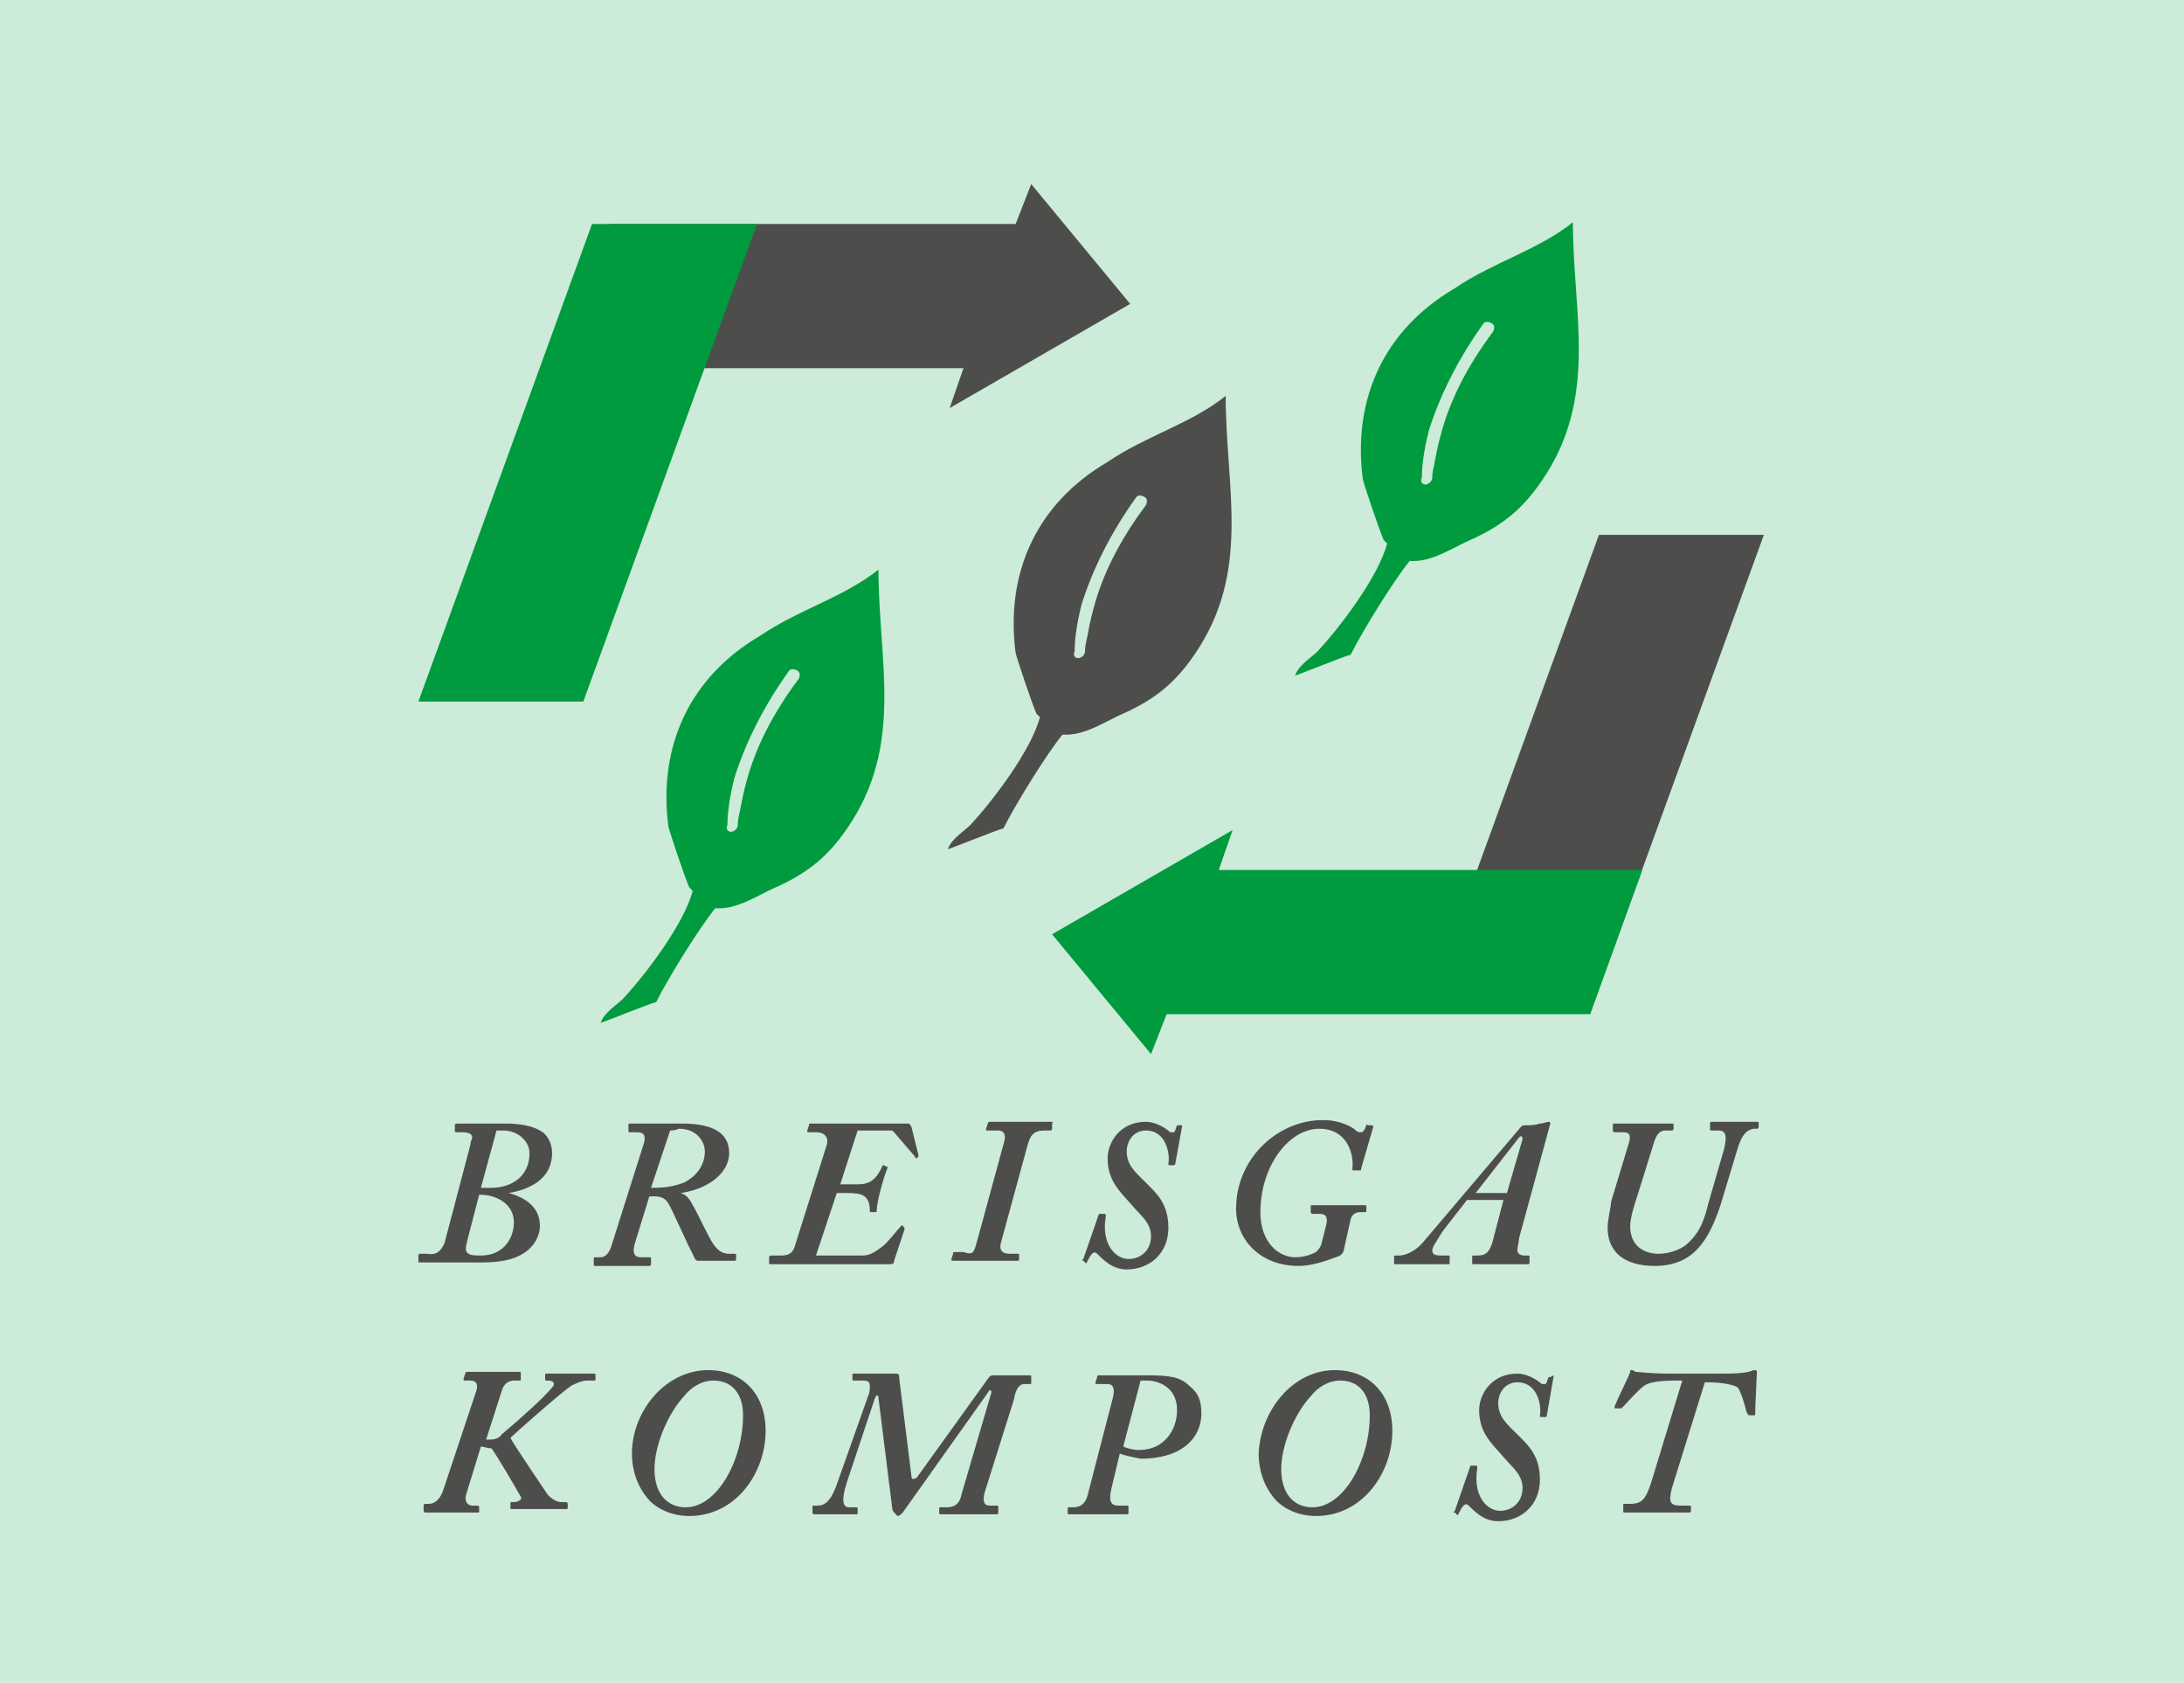<?xml version='1.0' encoding='utf-8'?>
<!-- Generator: Adobe Illustrator 24.2.1, SVG Export Plug-In . SVG Version: 6.00 Build 0)  -->
<svg viewBox="0 0 125.8 96.9" xmlns="http://www.w3.org/2000/svg" y="0px" style="enable-background:new 0 0 125.8 96.9;" xml:space="preserve" x="0px" xmlns:xlink="http://www.w3.org/1999/xlink" version="1.1" id="Ebene_1">
 <style type="text/css">
	.st0{opacity:0.2;fill:#009B3E;}
	.st1{fill-rule:evenodd;clip-rule:evenodd;fill:#009B3E;}
	.st2{fill-rule:evenodd;clip-rule:evenodd;fill:#4D4E4C;}
</style>
 <desc>Created with Sketch.</desc>
 <g id="logo-quadrat">
  <polygon points="0,96.9 125.8,96.9 125.8,0 0,0 &#x9;" class="st0" id="Stroke-2"/>
  <path class="st1" d="M90.6,12.8c0,5.3,1.5,10.1-1.8,14.9c-1.1,1.6-2.2,2.5-3.9,3.3c-1.2,0.5-2.4,1.4-3.7,1.3&#xa;&#x9;&#x9;c-0.9,1.1-2.7,4-3.4,5.4c-0.4,0.1-2.6,1-3.2,1.2c0.2-0.6,0.9-1,1.3-1.4c1.3-1.4,3.5-4.3,4-6.2c0,0-0.2-0.2-0.2-0.2&#xa;&#x9;&#x9;c-0.3-0.7-1.1-3.1-1.2-3.5c-0.6-4.6,1.2-8.6,5.3-11C86,15.1,88.6,14.4,90.6,12.8z M82.1,27.9c0.2,0,0.4-0.2,0.4-0.4&#xa;&#x9;&#x9;c0-0.1,0-0.3,0.1-0.7c0.1-0.5,0.2-1.1,0.4-1.8c0.5-1.9,1.5-3.9,3-5.9c0.1-0.2,0.1-0.4-0.1-0.5s-0.4-0.1-0.5,0.1&#xa;&#x9;&#x9;c-1.5,2.1-2.5,4.2-3.1,6.1c-0.3,1.2-0.4,2.1-0.4,2.7C81.8,27.7,81.9,27.9,82.1,27.9z" id="blatt"/>
  <path class="st2" d="M70.6,22.8c0,5.3,1.5,10.1-1.8,14.9c-1.1,1.6-2.2,2.5-3.9,3.3c-1.2,0.5-2.4,1.4-3.7,1.3&#xa;&#x9;&#x9;c-0.9,1.1-2.7,4-3.4,5.4c-0.4,0.1-2.6,1-3.2,1.2c0.2-0.6,0.9-1,1.3-1.4c1.3-1.4,3.5-4.3,4-6.2c0,0-0.2-0.2-0.2-0.2&#xa;&#x9;&#x9;c-0.3-0.7-1.1-3.1-1.2-3.5c-0.6-4.6,1.2-8.6,5.3-11C66,25.1,68.6,24.4,70.6,22.8z M62.1,37.9c0.2,0,0.4-0.2,0.4-0.4&#xa;&#x9;&#x9;c0-0.1,0-0.3,0.1-0.7c0.1-0.5,0.2-1.1,0.4-1.8c0.5-1.9,1.5-3.9,3-5.9c0.1-0.2,0.1-0.4-0.1-0.5c-0.2-0.1-0.4-0.1-0.5,0.1&#xa;&#x9;&#x9;c-1.5,2.1-2.5,4.2-3.1,6.1c-0.3,1.2-0.4,2.1-0.4,2.7C61.8,37.7,61.9,37.9,62.1,37.9z" id="blatt_1_"/>
  <path class="st1" d="M50.6,32.8c0,5.3,1.5,10.1-1.8,14.9c-1.1,1.6-2.2,2.5-3.9,3.3c-1.2,0.5-2.4,1.4-3.7,1.3&#xa;&#x9;&#x9;c-0.9,1.1-2.7,4-3.4,5.4c-0.4,0.1-2.6,1-3.2,1.2c0.2-0.6,0.9-1,1.3-1.4c1.3-1.4,3.5-4.3,4-6.2c0,0-0.2-0.2-0.2-0.2&#xa;&#x9;&#x9;c-0.3-0.7-1.1-3.1-1.2-3.5c-0.6-4.6,1.2-8.6,5.3-11C46,35.1,48.6,34.4,50.6,32.8z M42.1,47.9c0.2,0,0.4-0.2,0.4-0.4&#xa;&#x9;&#x9;c0-0.1,0-0.3,0.1-0.7c0.1-0.5,0.2-1.1,0.4-1.8c0.5-1.9,1.5-3.9,3-5.9c0.1-0.2,0.1-0.4-0.1-0.5c-0.2-0.1-0.4-0.1-0.5,0.1&#xa;&#x9;&#x9;c-1.5,2.1-2.5,4.2-3.1,6.1c-0.3,1.2-0.4,2.1-0.4,2.7C41.8,47.7,41.9,47.9,42.1,47.9z" id="blatt_2_"/>
  <g transform="translate(41, 26)" id="pfeil-unten">
   <polygon points="60.6,4.8 50.6,32.3 41.1,32.3 51.1,4.8 &#x9;&#x9;" class="st2" id="Fill-13"/>
   <path class="st1" d="M29.2,24.1h24.4l-3,8.3H26.2l-0.9,2.3l-5.7-6.9l10.4-6L29.2,24.1z" id="Combined-Shape"/>
  </g>
  <g transform="translate(4, 5)" id="pfeil-oben">
   <path class="st2" d="M51.5,16.2H28.1l3-8.3h23.4l0.9-2.3l5.7,6.9l-10.4,6L51.5,16.2z" id="Combined-Shape_1_"/>
   <polyline points="29.6,35.4 20.1,35.4 30.1,7.9 39.6,7.9 29.6,35.4 &#x9;&#x9;" class="st1" id="Fill-16"/>
  </g>
  <path class="st2" d="M27.7,83.3l-0.8,2.6c-0.2,0.5,0,0.8,0.3,0.8h0.3c0,0,0.1,0,0.1,0.1l0,0.2c0,0.1,0,0.1-0.1,0.1&#xa;&#x9;&#x9;c-0.1,0-0.7,0-1.6,0c-1,0-1.3,0-1.4,0c-0.1,0-0.1-0.1-0.1-0.2l0-0.2c0,0,0-0.1,0.1-0.1h0.2c0.3,0,0.6-0.2,0.8-0.7l1.9-5.7&#xa;&#x9;&#x9;c0.2-0.5,0-0.7-0.3-0.7h-0.3c-0.1,0-0.1,0-0.1-0.1l0.1-0.3c0,0,0-0.1,0.1-0.1c0.1,0,0.5,0,1.5,0c1,0,1.4,0,1.5,0&#xa;&#x9;&#x9;c0.1,0,0.1,0,0.1,0.1l0,0.3c0,0.1,0,0.1-0.1,0.1h-0.3c-0.3,0-0.6,0.2-0.7,0.6l-0.9,2.8c0.4,0,0.7,0,0.9-0.3&#xa;&#x9;&#x9;c1.3-1.1,2.4-2.1,2.9-2.7c0.2-0.2,0.1-0.4-0.2-0.4h-0.1c-0.1,0-0.1,0-0.1-0.1l0-0.2c0-0.1,0-0.1,0.1-0.1c0.1,0,0.6,0,1.5,0&#xa;&#x9;&#x9;c0.7,0,1.1,0,1.2,0c0.1,0,0.1,0,0.1,0.1l0,0.2c0,0.1,0,0.1-0.1,0.1h-0.4c-0.3,0-0.7,0.2-0.9,0.3c-0.6,0.4-3.3,2.8-3.5,3&#xa;&#x9;&#x9;c0.2,0.4,1.9,2.9,2.1,3.2c0.2,0.3,0.6,0.5,0.8,0.5h0.3c0.1,0,0.1,0.1,0.1,0.1l0,0.2c0,0.1,0,0.1-0.2,0.1c-0.1,0-0.5,0-1.5,0&#xa;&#x9;&#x9;c-0.7,0-1.4,0-1.5,0c-0.1,0-0.1,0-0.1-0.1l0-0.2c0-0.1,0-0.1,0.1-0.1h0.1c0.3,0,0.5-0.2,0.4-0.3c-0.1-0.2-1.5-2.6-1.7-2.8&#xa;&#x9;&#x9;C28,83.4,27.9,83.3,27.7,83.3z M40.8,78.9c1.9,0,3.3,1.3,3.3,3.5c0,2.4-1.7,4.9-4.4,4.9c-0.5,0-1.4-0.1-2.2-0.8&#xa;&#x9;&#x9;c-0.7-0.7-1.1-1.7-1.1-2.8C36.4,81.3,38.3,78.9,40.8,78.9z M41.1,79.5c-0.7,0-1.3,0.4-1.7,0.9c-1,1.1-1.7,2.9-1.7,4.2&#xa;&#x9;&#x9;c0,1.5,0.8,2.2,1.8,2.2c1.8,0,3.3-2.7,3.3-5.3C42.8,80.3,42.2,79.5,41.1,79.5z M51.4,86.9l-0.8-6.4c0-0.2-0.1-0.2-0.2,0l-1.6,4.8&#xa;&#x9;&#x9;c-0.4,1.2-0.2,1.5,0.1,1.5h0.4c0.1,0,0.1,0,0.1,0.1l0,0.2c0,0.1,0,0.1-0.1,0.1c-0.1,0-0.5,0-1.2,0c-0.7,0-1,0-1.2,0&#xa;&#x9;&#x9;c0,0-0.1,0-0.1-0.1l0-0.3c0-0.1,0-0.1,0.1-0.1h0.2c0.6,0,0.9-0.6,1.2-1.5l1.7-4.8c0.1-0.2,0.1-0.4,0.1-0.6c0-0.3-0.2-0.3-0.5-0.3&#xa;&#x9;&#x9;h-0.4c-0.1,0-0.1,0-0.1-0.1l0-0.2c0-0.1,0-0.1,0.1-0.1c0.1,0,0.6,0,2.4,0c0.2,0,0.2,0.1,0.2,0.3l0.7,5.6c0,0.2,0.1,0.2,0.3,0.1&#xa;&#x9;&#x9;l4.1-5.7c0.1-0.1,0.1-0.2,0.3-0.2c1.2,0,1.9,0,2.1,0c0.1,0,0.1,0,0.1,0.1l0,0.3c0,0.1,0,0.1-0.1,0.1h-0.3c-0.3,0-0.5,0.3-0.6,0.9&#xa;&#x9;&#x9;L56.7,86c-0.1,0.5,0,0.7,0.3,0.7h0.4c0.1,0,0.1,0,0.1,0.1l0,0.3c0,0.1,0,0.1-0.1,0.1c-0.1,0-0.6,0-1.6,0c-1,0-1.4,0-1.6,0&#xa;&#x9;&#x9;c-0.1,0-0.1,0-0.1-0.1l0-0.2c0-0.1,0-0.1,0.1-0.1h0.3c0.6,0,0.8-0.3,0.9-0.8l1.7-5.8c0-0.2-0.1-0.2-0.2,0l-4.9,6.9&#xa;&#x9;&#x9;c-0.1,0.1-0.2,0.2-0.3,0.2C51.5,87.1,51.4,87,51.4,86.9z M64.5,83.7L64,85.8c-0.1,0.5-0.1,0.9,0.4,0.9h0.5c0.1,0,0.1,0,0.1,0.1&#xa;&#x9;&#x9;l0,0.3c0,0.1,0,0.1-0.1,0.1c-0.1,0-0.6,0-1.7,0c-1,0-1.4,0-1.6,0c-0.1,0-0.1,0-0.1-0.1l0-0.2c0-0.1,0-0.1,0.1-0.1h0.2&#xa;&#x9;&#x9;c0.6,0,0.8-0.4,0.9-0.9l1.4-5.4c0.1-0.4,0.1-0.8-0.3-0.8h-0.6c-0.1,0-0.1,0-0.1-0.1l0.1-0.3c0-0.1,0-0.1,0.2-0.1c0.1,0,2.3,0,2.7,0&#xa;&#x9;&#x9;c1.3,0,1.9,0.1,2.4,0.6c0.5,0.4,0.7,0.8,0.7,1.6c0,1.3-1,2.6-3.5,2.6C65.2,83.9,64.7,83.8,64.5,83.7z M65.7,79.5l-1,3.8&#xa;&#x9;&#x9;c0.2,0.1,0.6,0.2,0.9,0.2c1.5,0,2.2-1.2,2.2-2.3c0-1.4-1.2-1.7-1.7-1.7C65.9,79.5,65.8,79.5,65.7,79.5z M76.9,78.9&#xa;&#x9;&#x9;c1.9,0,3.3,1.3,3.3,3.5c0,2.4-1.7,4.9-4.4,4.9c-0.5,0-1.4-0.1-2.2-0.8c-0.7-0.7-1.1-1.7-1.1-2.8C72.6,81.3,74.4,78.9,76.9,78.9z&#xa;&#x9;&#x9; M77.2,79.5c-0.7,0-1.3,0.4-1.7,0.9c-1,1.1-1.7,2.9-1.7,4.2c0,1.5,0.8,2.2,1.8,2.2c1.8,0,3.3-2.7,3.3-5.3&#xa;&#x9;&#x9;C78.9,80.3,78.3,79.5,77.2,79.5z M89.5,79.2l-0.4,2.3c0,0,0,0.1-0.1,0.1h-0.2c-0.1,0-0.1,0-0.1-0.1c0.1-0.5-0.1-1.9-1.3-1.9&#xa;&#x9;&#x9;c-0.7,0-1.1,0.6-1.1,1.2c0,0.8,0.5,1.2,1.1,1.8c0.6,0.6,1.3,1.2,1.3,2.6c0,1.5-1.1,2.4-2.4,2.4c-0.8,0-1.3-0.5-1.7-0.9&#xa;&#x9;&#x9;c-0.1-0.1-0.2-0.1-0.3,0c-0.1,0.1-0.2,0.3-0.3,0.5c0,0,0,0.1-0.1,0l-0.1-0.1c-0.1,0-0.1,0,0-0.1l0.9-2.6c0,0,0,0,0.1,0l0.2,0&#xa;&#x9;&#x9;c0,0,0.1,0,0.1,0.1c-0.3,1.7,0.6,2.5,1.3,2.5c0.8,0,1.3-0.6,1.3-1.3c0-0.8-0.6-1.2-1.1-1.8c-0.7-0.8-1.4-1.4-1.4-2.7&#xa;&#x9;&#x9;c0-0.9,0.7-2.1,2.2-2.1c0.6,0,1.2,0.4,1.4,0.6c0,0,0.1,0,0.2,0c0.1,0,0.1-0.2,0.2-0.4c0,0,0,0,0.1,0L89.5,79.2&#xa;&#x9;&#x9;C89.5,79.1,89.5,79.1,89.5,79.2z M96.3,79.1h3c1.1,0,1.5-0.1,1.7-0.2c0,0,0.1,0,0.1,0c0,0,0.1,0,0.1,0.1c0,0.2-0.1,1.9-0.1,2.4&#xa;&#x9;&#x9;c0,0.1,0,0.1-0.1,0.1l-0.2,0c-0.1,0-0.1,0-0.2-0.2c-0.1-0.4-0.3-1.1-0.5-1.4c-0.3-0.2-1.1-0.3-1.7-0.3h-0.2l-1.9,6.1&#xa;&#x9;&#x9;c-0.2,0.8-0.1,1,0.5,1h0.5c0.1,0,0.1,0,0.1,0.1l0,0.2c0,0.1-0.1,0.1-0.1,0.1c-0.2,0-0.6,0-1.8,0c-1.2,0-1.8,0-1.9,0&#xa;&#x9;&#x9;c-0.1,0-0.1,0-0.1-0.1l0-0.3c0-0.1,0-0.1,0.1-0.1h0.3c0.7,0,0.9-0.3,1.2-1.2l1.8-5.9h-0.3c-1.1,0-1.6,0.1-1.9,0.3&#xa;&#x9;&#x9;c-0.4,0.3-1,1-1.3,1.3c0,0-0.1,0-0.1,0L93,81.1c0,0,0-0.1,0-0.1c0.1-0.3,0.9-1.9,0.9-2c0-0.1,0-0.1,0.1-0.1c0,0,0.1,0,0.2,0.1&#xa;&#x9;&#x9;C94.4,79,95,79.1,96.3,79.1z" id="kompost"/>
  <path class="st2" d="M25.6,71.6l1.5-5.7c0-0.2,0.1-0.3,0.1-0.4c0-0.2-0.2-0.3-0.6-0.3h-0.3c-0.1,0-0.1,0-0.1-0.1&#xa;&#x9;&#x9;l0-0.3c0-0.1,0.1-0.1,0.2-0.1h0.9c0.3,0,0.6,0,0.9,0c0.3,0,0.6,0,0.9,0c0.3,0,1.3,0,2,0.4c0.4,0.2,0.7,0.7,0.7,1.3&#xa;&#x9;&#x9;c0,1.5-1.3,2.1-2.5,2.3c0,0,0,0,0,0c1.1,0.3,1.8,0.9,1.8,1.9c0,0.1,0,0.8-0.7,1.4c-0.5,0.4-1.2,0.7-2.7,0.7c-0.6,0-1.2,0-1.8,0&#xa;&#x9;&#x9;c-0.6,0-1.1,0-1.7,0c-0.1,0-0.1,0-0.1-0.1l0-0.3c0,0,0-0.1,0.1-0.1h0.4C25.2,72.3,25.4,72,25.6,71.6z M28.6,65.1l-0.9,3.3&#xa;&#x9;&#x9;c0.2,0,0.5,0,0.6,0c1.1,0,2.2-0.6,2.2-2c0-0.7-0.7-1.3-1.5-1.3C28.9,65.1,28.8,65.1,28.6,65.1z M27.6,68.8l-0.7,2.7&#xa;&#x9;&#x9;c-0.1,0.4-0.1,0.6,0.1,0.7c0.1,0.1,0.5,0.1,0.7,0.1c1.3,0,1.9-1,1.9-1.9c0-1.2-1.2-1.6-1.9-1.6H27.6z M37.4,68.9l-0.8,2.6&#xa;&#x9;&#x9;c-0.2,0.6-0.1,0.9,0.3,0.9h0.5c0.1,0,0.1,0,0.1,0.1l0,0.3c0,0.1-0.1,0.1-0.1,0.1c-0.1,0-0.7,0-1.7,0c-0.8,0-1.3,0-1.4,0&#xa;&#x9;&#x9;c-0.1,0-0.1,0-0.1-0.1l0-0.3c0-0.1,0-0.1,0.1-0.1h0.3c0.3,0,0.5-0.3,0.6-0.6l1.9-6c0.1-0.4,0-0.6-0.4-0.6h-0.4&#xa;&#x9;&#x9;c-0.1,0-0.1,0-0.1-0.1l0-0.3c0-0.1,0-0.1,0.2-0.1c1.2,0,2.5,0,2.8,0c1,0,2.8,0.1,2.8,1.7c0,1.2-1.3,2.1-2.8,2.3v0&#xa;&#x9;&#x9;c0.4,0.1,0.6,0.5,0.7,0.7c0.1,0.1,0.9,1.8,1.1,2.1c0.3,0.5,0.6,0.7,1,0.7h0.3c0.1,0,0.1,0,0.1,0.1l0,0.2c0,0.1,0,0.1-0.1,0.1&#xa;&#x9;&#x9;c-0.1,0-0.3,0-1,0c-0.7,0-0.9,0-1.1,0c-0.1,0-0.2-0.1-0.3-0.4c-0.2-0.3-1.2-2.6-1.4-2.9C38.2,68.8,37.7,68.9,37.4,68.9z M38.6,65.1&#xa;&#x9;&#x9;l-1.1,3.3c0.5,0,1.1,0,1.9-0.3c0.6-0.3,1.2-0.9,1.2-1.8c0-0.5-0.4-1.3-1.5-1.3C38.9,65.1,38.7,65.1,38.6,65.1z M52,70.6l0.1,0.1&#xa;&#x9;&#x9;c0,0,0,0,0,0.1l-0.6,1.8c0,0.2-0.1,0.2-0.3,0.2c-0.1,0-0.6,0-1.3,0c-0.7,0-1.5,0-2.4,0h-1.6c-0.4,0-0.7,0-1,0c-0.3,0-0.5,0-0.5,0&#xa;&#x9;&#x9;c-0.1,0-0.1,0-0.1-0.1l0-0.3c0,0,0-0.1,0.1-0.1H45c0.5,0,0.7-0.2,0.8-0.6l1.8-5.7c0.2-0.6-0.2-0.8-0.6-0.8h-0.4&#xa;&#x9;&#x9;c-0.1,0-0.1,0-0.1-0.1l0.1-0.3c0-0.1,0-0.1,0.1-0.1c0.1,0,0.4,0,0.7,0c0.3,0,0.7,0,1,0h0.9c0.9,0,1.5,0,2,0c0.5,0,0.8,0,0.9,0&#xa;&#x9;&#x9;c0.2,0,0.2,0,0.3,0.2l0.4,1.6c0,0.1,0,0.1,0,0.1l-0.1,0.1c0,0-0.1,0-0.1-0.1l-1.2-1.4c-0.1-0.1-0.1-0.1-0.2-0.1h-1.9l-1,3.1h1&#xa;&#x9;&#x9;c0.5,0,1-0.1,1.4-1c0,0,0-0.1,0.1-0.1l0.2,0.1c0,0,0.1,0,0,0.1c-0.2,0.5-0.6,1.9-0.6,2.4c0,0.1,0,0.1-0.1,0.1h-0.2&#xa;&#x9;&#x9;c-0.1,0-0.1,0-0.1-0.1c0-0.9-0.5-1-1.3-1h-0.6L47,72.3h2.7c0.4,0,0.7-0.2,1.1-0.5c0.3-0.2,0.9-1,1.1-1.2C51.9,70.6,52,70.5,52,70.6&#xa;&#x9;&#x9;z M56.3,71.4l1.5-5.5c0.2-0.6,0-0.8-0.3-0.8h-0.6c-0.1,0-0.1,0-0.1-0.1l0.1-0.3c0,0,0-0.1,0.1-0.1c0.1,0,0.8,0,1.8,0&#xa;&#x9;&#x9;c1,0,1.5,0,1.7,0c0.1,0,0.2,0,0.1,0.1L60.6,65c0,0,0,0.1-0.1,0.1h-0.3c-0.5,0-0.8,0.1-1,0.8l-1.5,5.5c-0.2,0.6,0,0.8,0.5,0.8h0.4&#xa;&#x9;&#x9;c0.1,0,0.1,0,0.1,0.1l0,0.2c0,0.1,0,0.1-0.1,0.1c-0.1,0-0.7,0-1.9,0c-1,0-1.6,0-1.8,0c-0.1,0-0.1,0-0.1-0.1l0.1-0.3&#xa;&#x9;&#x9;c0-0.1,0-0.1,0.1-0.1h0.5C56.1,72.3,56.1,72.1,56.3,71.4z M68.1,64.8L67.7,67c0,0,0,0.1-0.1,0.1h-0.2c-0.1,0-0.1,0-0.1-0.1&#xa;&#x9;&#x9;c0.1-0.5-0.1-1.9-1.3-1.9c-0.7,0-1.1,0.6-1.1,1.2c0,0.8,0.5,1.2,1.1,1.8c0.6,0.6,1.3,1.2,1.3,2.6c0,1.5-1.1,2.4-2.4,2.4&#xa;&#x9;&#x9;c-0.8,0-1.3-0.5-1.7-0.9c-0.1-0.1-0.2-0.1-0.3,0c-0.1,0.1-0.2,0.3-0.3,0.5c0,0,0,0.1-0.1,0l-0.1-0.1c-0.1,0-0.1,0,0-0.1l0.9-2.6&#xa;&#x9;&#x9;c0,0,0,0,0.1,0l0.2,0c0,0,0.1,0,0.1,0.1c-0.3,1.7,0.6,2.5,1.3,2.5c0.8,0,1.3-0.6,1.3-1.3c0-0.8-0.6-1.2-1.1-1.8&#xa;&#x9;&#x9;c-0.7-0.8-1.4-1.4-1.4-2.7c0-0.9,0.7-2.1,2.2-2.1c0.6,0,1.2,0.4,1.4,0.6c0,0,0.1,0,0.2,0c0.1,0,0.1-0.2,0.2-0.4c0,0,0,0,0.1,0&#xa;&#x9;&#x9;L68.1,64.8C68.1,64.7,68.1,64.7,68.1,64.8z M76.1,71.7l0.3-1.2c0.1-0.5-0.1-0.6-0.4-0.6h-0.4c-0.1,0-0.1-0.1-0.1-0.1l0-0.3&#xa;&#x9;&#x9;c0-0.1,0-0.1,0.1-0.1c0.2,0,0.6,0,1.6,0c1,0,1.2,0,1.4,0c0.1,0,0.1,0,0.1,0.1l0,0.2c0,0.1,0,0.1-0.1,0.1h-0.2&#xa;&#x9;&#x9;c-0.3,0-0.5,0.1-0.6,0.4l-0.4,1.8c0,0.1-0.1,0.2-0.2,0.3c-0.3,0.1-1.4,0.6-2.4,0.6c-2.2,0-3.6-1.5-3.6-3.3c0-2.9,2.4-5.1,5-5.1&#xa;&#x9;&#x9;c1,0,1.7,0.4,1.9,0.6c0.1,0.1,0.2,0.1,0.3,0.1c0.1,0,0.2-0.1,0.3-0.4c0,0,0-0.1,0.1,0l0.2,0c0,0,0.1,0,0.1,0.1l-0.7,2.4&#xa;&#x9;&#x9;c0,0.1,0,0.1-0.1,0.1H78c-0.1,0-0.1,0-0.1-0.1c0.1-1-0.4-2.3-1.9-2.3c-1.8,0-3.4,2.2-3.4,4.8c0,1.8,1.1,2.6,2,2.6&#xa;&#x9;&#x9;c0.6,0,1-0.2,1.2-0.3C75.9,72,76,71.9,76.1,71.7z M86.6,69.1h-2.1l-1.4,1.8c-0.3,0.5-0.6,0.9-0.6,1.1c0,0.2,0.1,0.3,0.5,0.3h0.4&#xa;&#x9;&#x9;c0.1,0,0.1,0,0.1,0.1l0,0.3c0,0.1,0,0.1-0.1,0.1c-0.1,0-0.6,0-1.6,0c-0.9,0-1.3,0-1.4,0c-0.1,0-0.1,0-0.1-0.1l0-0.3&#xa;&#x9;&#x9;c0-0.1,0-0.1,0.1-0.1h0.2c0.4,0,1-0.3,1.4-0.8l5.6-6.6c0.1-0.1,0.1-0.1,0.3-0.1c0.2,0,0.5,0,0.8-0.1c0.2,0,0.4-0.1,0.5-0.1&#xa;&#x9;&#x9;c0.1,0,0.1,0.1,0.1,0.1l-1.8,6.6c0,0.2-0.1,0.5-0.1,0.7c0,0.2,0.2,0.3,0.4,0.3H88c0.1,0,0.1,0,0.1,0.1l0,0.3c0,0.1,0,0.1-0.2,0.1&#xa;&#x9;&#x9;c-0.1,0-0.6,0-1.5,0c-0.9,0-1.3,0-1.5,0c-0.1,0-0.1,0-0.1-0.1l0-0.3c0-0.1,0-0.1,0.1-0.1h0.2c0.4,0,0.7-0.1,0.9-0.9L86.6,69.1z&#xa;&#x9;&#x9; M86.8,68.7l0.9-3.1c0-0.2-0.1-0.2-0.2-0.1l-2.5,3.2H86.8z M100.1,66.1l-1,3.3c-0.7,2.1-1.6,3.5-3.8,3.5c-1.6,0-2.7-0.7-2.7-2.2&#xa;&#x9;&#x9;c0-0.5,0.2-1.2,0.2-1.5l1-3.3c0.2-0.6,0-0.7-0.3-0.7H93c0,0-0.1,0-0.1-0.1l0-0.3c0-0.1,0-0.1,0.2-0.1c0.1,0,0.6,0,1.7,0&#xa;&#x9;&#x9;c1,0,1.4,0,1.5,0c0.1,0,0.1,0,0.1,0.1l0,0.2c0,0,0,0.1-0.1,0.1h-0.3c-0.2,0-0.5,0-0.7,0.6l-1,3.2c-0.1,0.3-0.4,1.2-0.4,1.7&#xa;&#x9;&#x9;c0,1.5,1.3,1.6,1.6,1.6c0.6,0,1.2-0.2,1.6-0.5c0.6-0.5,1-1.1,1.3-2.4l0.9-3.1c0.2-0.8,0.1-1.1-0.3-1.1h-0.4c-0.1,0-0.1,0-0.1-0.1&#xa;&#x9;&#x9;l0-0.3c0-0.1,0-0.1,0.2-0.1c0.1,0,0.6,0,1.4,0c0.7,0,1,0,1.1,0c0.1,0,0.1,0,0.1,0.1l0,0.2c0,0,0,0.1-0.1,0.1h-0.2&#xa;&#x9;&#x9;C100.5,65.1,100.3,65.5,100.1,66.1z" id="breisgau"/>
 </g>
</svg>
